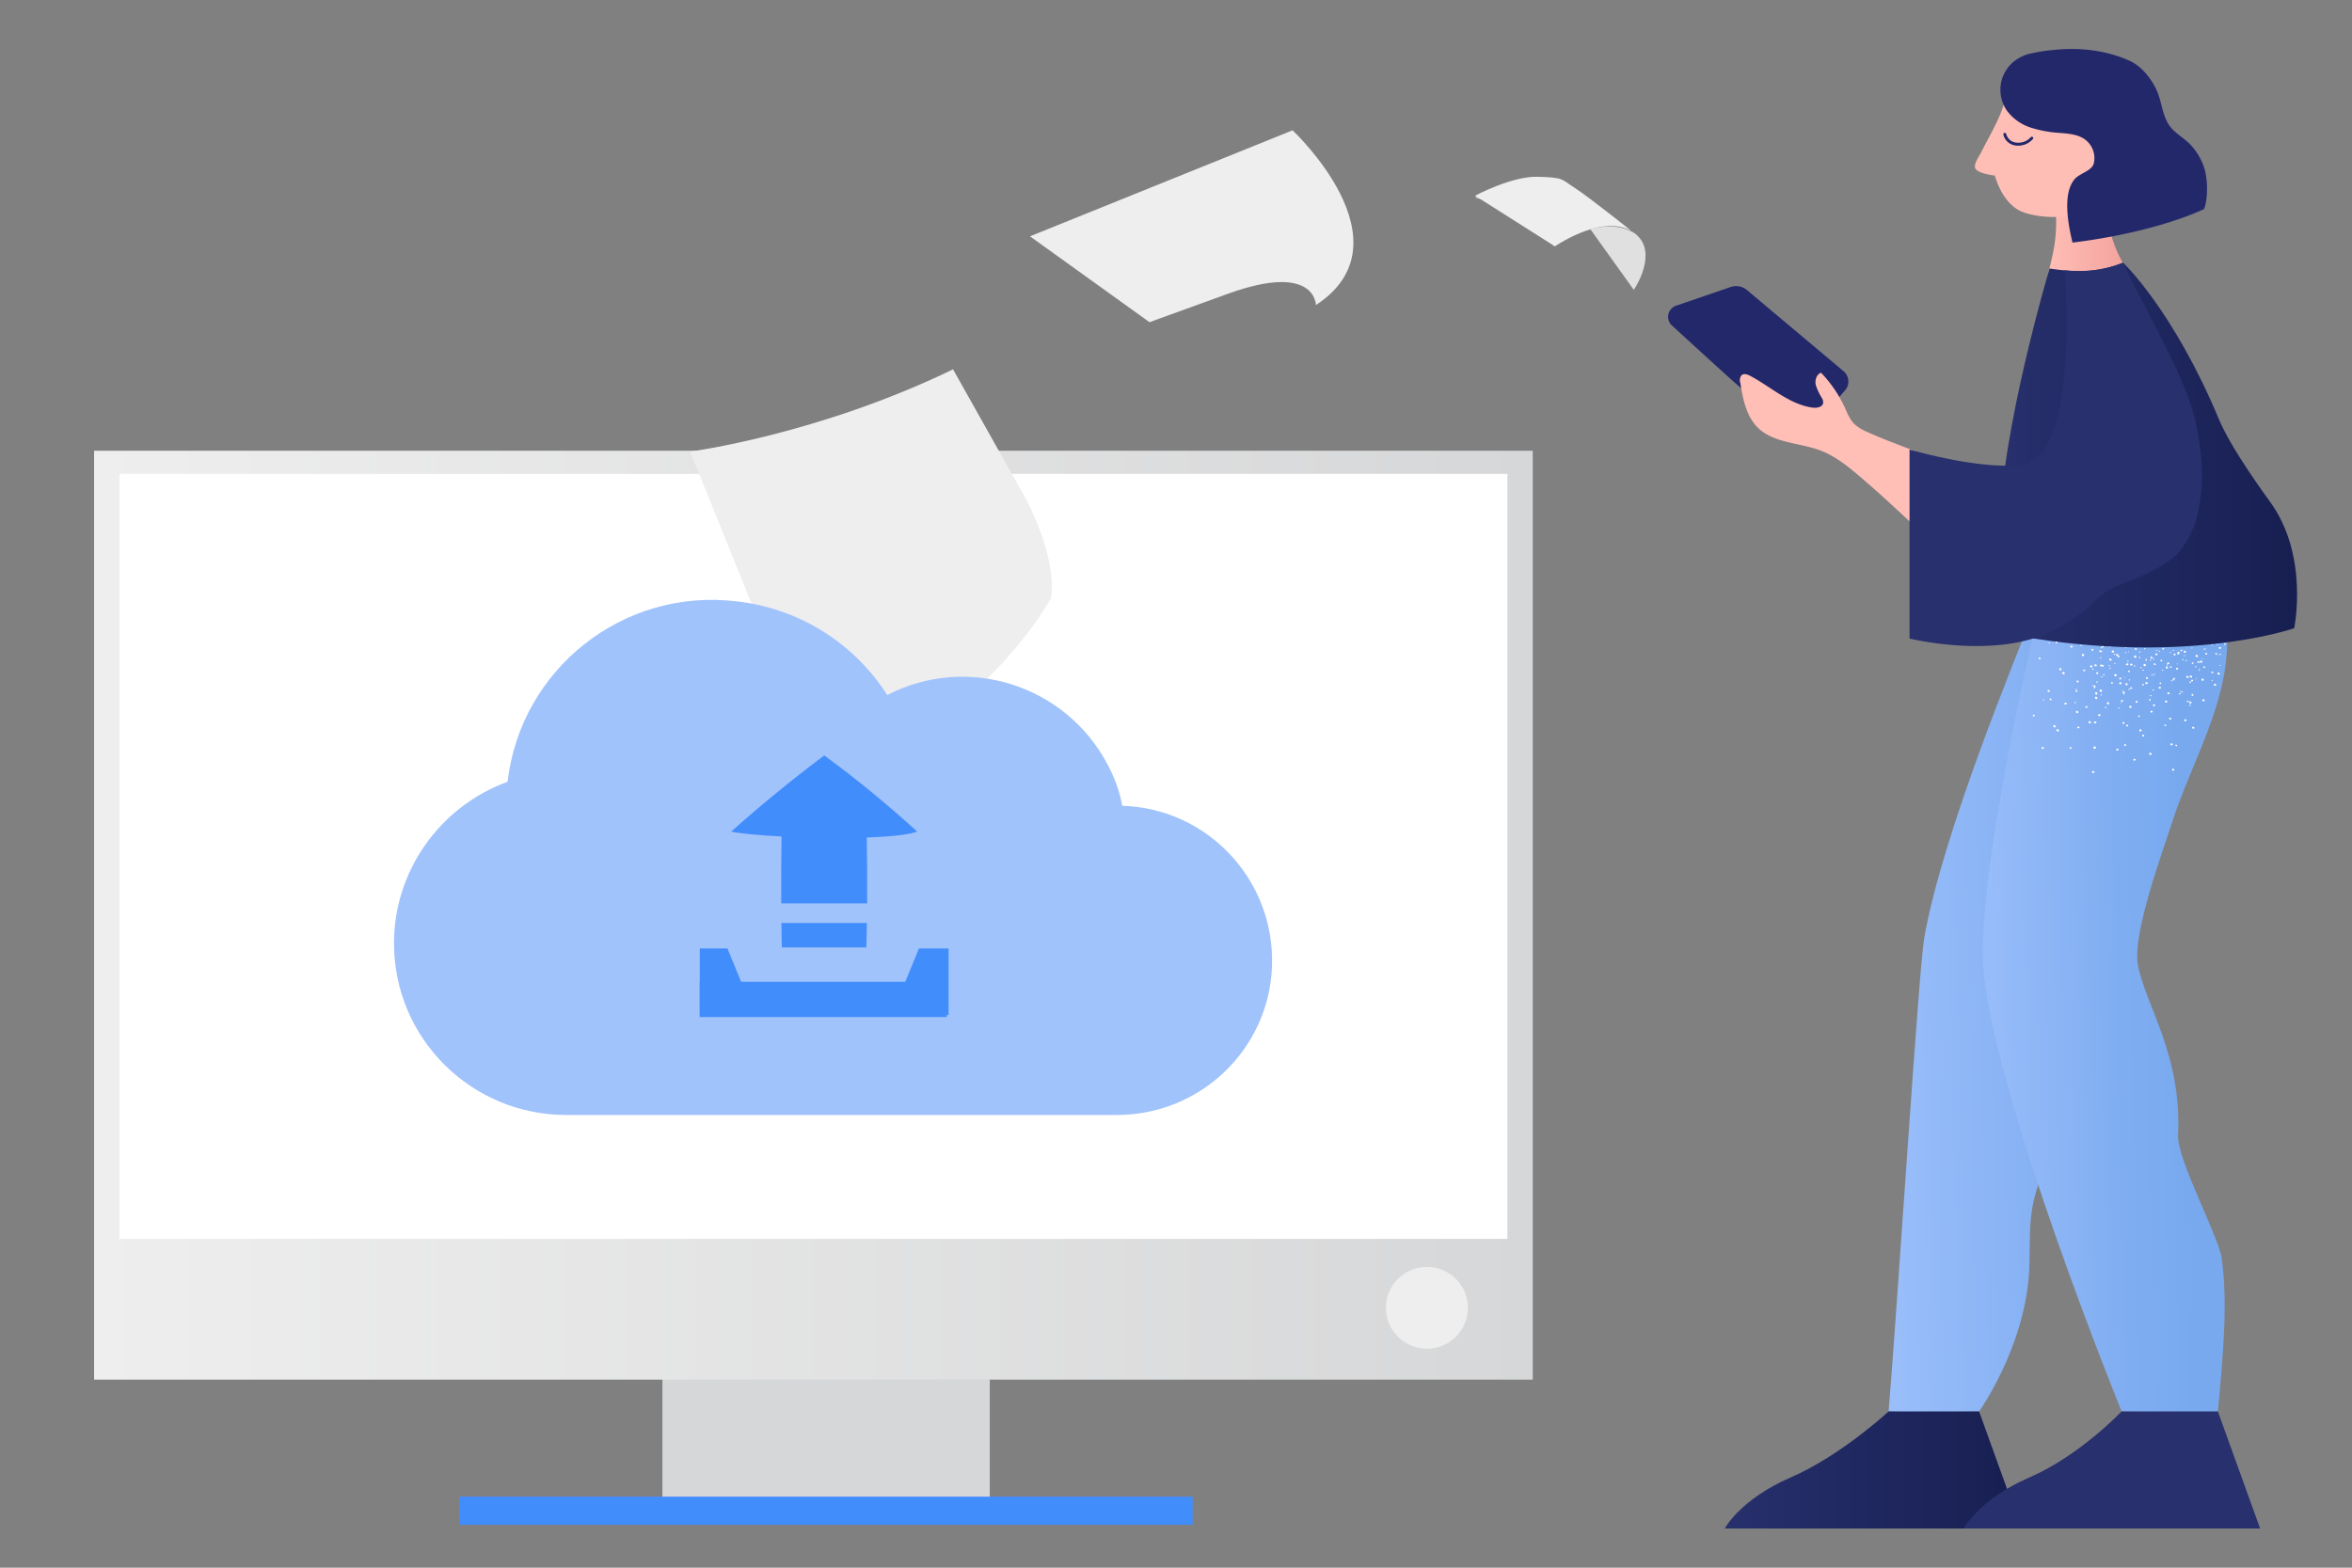 <svg xmlns="http://www.w3.org/2000/svg" version="1.1" viewBox="0 0 1200 800" width="1200" height="800">
<rect x="0" y="0" width="1200" height="800" fill="#808080" stroke="none"/>
<!--ITEM 1--><g><defs><clipPath id="clip-path-id-viewbox-item-1"><rect x="0.0" y="0.0" width="307.119" height="229.909"/></clipPath></defs><g transform="translate(48.0 230.0) rotate(0.0 367.0 274.0) scale(2.39 2.384)"><g clip-path="url(#clip-path-id-viewbox-item-1)" transform="translate(-0.0 -0.0)"><g>
	<rect x="121.322" y="148.638" fill="#D6D7D8" width="69.889" height="77.764"/>
	<rect x="78.01" y="223.88" fill="#428DFC" width="156.513" height="6.029"/>
	<linearGradient id="SVGID_1_-i1" gradientUnits="userSpaceOnUse" x1="0" y1="99.42" x2="307.119" y2="99.42">
		<stop offset="0" style="stop-color:#EEEEEE"/>
		<stop offset="1" style="stop-color:#D6D7D8"/>
	</linearGradient>
	<rect x="0" y="0" fill="url(#SVGID_1_-i1)" width="307.119" height="198.84"/>
	<rect x="5.414" y="4.958" fill="#FFFFFF" width="296.291" height="163.755"/>
</g>
<circle fill="#EEEEEE" cx="284.522" cy="183.469" r="8.754"/>
</g></g></g><!--ITEM 2--><g><defs><clipPath id="clip-path-id-viewbox-item-2"><rect x="0.0" y="0.0" width="57.54" height="48.89"/></clipPath></defs><g transform="translate(943.0 146.0) rotate(0.0 -46.0 38.5) scale(-1.599 1.575)"><g clip-path="url(#clip-path-id-viewbox-item-2)" transform="translate(-0.0 -0.0)"><path d="M55.05,6.39,37.52.29a5.32,5.32,0,0,0-5.2,1L1.52,27.56A4.41,4.41,0,0,0,1,33.74L13.3,48.24l1.65.65,1.92-1s14.09-11.8,20.89-18c4.17-3.79,13.09-12.08,18.57-17.19A3.82,3.82,0,0,0,55.05,6.39Z" style="fill:#23286b;"/></g></g></g><!--ITEM 3--><g><defs><clipPath id="clip-path-id-viewbox-item-3"><rect x="0.0" y="0.0" width="42.501" height="39.232"/></clipPath></defs><g transform="translate(536.0 195.0) rotate(57.047 -92.0 85.5) scale(-4.329 4.359)"><g clip-path="url(#clip-path-id-viewbox-item-3)" transform="translate(-0.0 -0.0)"><g id="Layer_14-i3">
	<path style="fill:#EEEEEE;" d="M4.904,4.904c0,0-4.904,8.718-4.904,21.25s0,13.077,0,13.077l42.501-8.173   c0,0-6.539-13.622-8.718-31.058L16.346,1.09C16.346,1.09,8.718,1.635,4.904,4.904z"/>
</g>
<g id="Isolation_Mode-i3">
</g>
</g></g></g><!--ITEM 4--><g><defs><clipPath id="clip-path-id-viewbox-item-4"><rect x="0.0" y="0.0" width="194.55" height="503.96"/></clipPath></defs><g transform="translate(1172.0 25.0) rotate(0.0 -146.0 377.5) scale(-1.501 1.498)"><g clip-path="url(#clip-path-id-viewbox-item-4)" transform="translate(-0.0 -0.0)"><defs xmlns:xlink="http://www.w3.org/1999/xlink"><linearGradient id="a-i4" x1="17286.59" y1="475.45" x2="17406.71" y2="475.45" gradientTransform="matrix(-0.94, -0.02, -0.02, 1, 16418.07, 167.29)" gradientUnits="userSpaceOnUse"><stop offset="0" stop-color="#a1c3fc" fill="#000000"/><stop offset="0.7" stop-color="#81aef2" fill="#000000"/><stop offset="1" stop-color="#78a9ef" fill="#000000"/></linearGradient><linearGradient id="b-i4" x1="17323.85" y1="461.03" x2="17414.35" y2="461.03" xlink:href="#a-i4"/><linearGradient id="c-i4" x1="16849.28" y1="57.99" x2="16877.16" y2="57.99" gradientTransform="matrix(-1, 0, 0, 1, 16934.12, 0)" gradientUnits="userSpaceOnUse"><stop offset="0" stop-color="#ffbeb6" fill="#000000"/><stop offset="1" stop-color="#f2a19c" fill="#000000"/></linearGradient><linearGradient id="d-i4" x1="16832.52" y1="138.33" x2="16934.12" y2="138.33" gradientTransform="matrix(-1, 0, 0, 1, 16934.12, 0)" gradientUnits="userSpaceOnUse"><stop offset="0" stop-color="#28306d" fill="#000000"/><stop offset="0.51" stop-color="#1f275f" fill="#000000"/><stop offset="1" stop-color="#171f51" fill="#000000"/></linearGradient><linearGradient id="e-i4" x1="16739.57" y1="-3883.96" x2="16840.38" y2="-3883.96" gradientTransform="matrix(-1, 0, 0, 1, 16934.12, 4368)" xlink:href="#d-i4"/></defs><path d="M146.14,130.44a14.66,14.66,0,0,0,4.4-2.73c1.53-1.54,2.33-3.65,3.23-5.62a43,43,0,0,1,8.06-11.81c1.56.57,2.14,2.58,1.78,4.2a20.52,20.52,0,0,1-2.12,4.5,2.89,2.89,0,0,0-.39,1.55c.19,1.5,2.21,1.85,3.7,1.63,7.83-1.14,14-7,21-10.76,1-.54,2.31-1,3.1-.21a2.74,2.74,0,0,1,.39,2.42c-.88,5.49-2,11.38-5.89,15.3-5.47,5.46-14.28,5.14-21.5,7.92-4.91,1.89-9.1,5.26-13.11,8.67-7.55,6.45-14.78,13.26-22,20.1-10.49,10-21.63,20.41-35.71,23.73a8.7,8.7,0,0,1-4.41.18A3.47,3.47,0,0,1,84,186.34a5.29,5.29,0,0,1,1.41-2.89c8.29-10.57,16.92-20.88,25.14-31.5,4.73-6.11,8.66-10.68,16-13.65C133.09,135.65,139.72,133.39,146.14,130.44Z" style="fill:#ffbeb6;"/><path d="M126.73,302.7c1.88,10.66,9.12,125.57,12.13,161.42-9.14.55-30.77,0-30.77,0s-15.5-21.77-17-47.58c-.41-7.25.15-14.61-1.06-21.76C87.71,381,78.43,369.24,77.3,355.32c-.62-7.67,1.31-15.33,1.35-23,.08-15.23-7.13-29.25-13.72-42.76q-14.85-30.42-26.77-62.35c-5.1-13.68-9.81-28.89-5.32-42.83,3.45-10.69,55.74,4.07,58.32,11.25C94.36,204.52,120.29,266.17,126.73,302.7Z" style="fill:url(#a-i4);"/><path d="M106.58,313.93c-4.1,44.74-46.92,150.19-46.92,150.19s-24,1.08-32.73,0c-1.95-20.84-3.36-37.48-1.26-52.38,1-7,15.19-33.7,14.8-41.57-1.37-27.43,11-44.24,13.63-58.07,2-10.58-8.34-38.5-11.63-48.7C37,246.34,27.52,229.75,24.63,212s1.44-37.62,12.71-51.16c6.19-7.44,15.88-12.61,24.86-9.94,9.57,2.86,16.87,14.83,21.07,23.82C85.94,180.39,109.56,281.42,106.58,313.93Z" style="fill:url(#b-i4);"/><path d="M48.34,213.13h0c0,.12.16.1.3.08h0c.14,0,.13-.15.11-.27h0c0-.12-.16-.1-.3-.08A.46.46,0,0,0,48.34,213.13ZM53,210.55c-.14,0-.12.14-.1.26s.16.1.3.08.12-.14.1-.26-.16-.11-.3-.08Zm4.42-2.17h0c-.14,0-.12.14-.1.26h0c0,.13.16.11.3.09h0c.14,0,.12-.15.1-.27s-.16-.1-.3-.08ZM62,206.06c-.14,0-.26.17-.11.27s.16.1.3.08.13-.14.11-.26-.16-.11-.3-.09Zm4.4-2.29h0a.37.37,0,0,0-.1.27c0,.12.16.1.3.08s.12-.14.1-.27-.16-.1-.3-.08Zm-1.55,20.5h0c0,.13,0,.25.18.23h0c.14,0,.28,0,.26-.16s0-.25-.18-.23-.28,0-.26.16ZM66.33,220h0a.36.36,0,0,0,.18.22c.14,0,.28,0,.27-.16s0-.25-.18-.23h0c-.14,0-.28.05-.27.17Zm1.51-4.38c-.12.14,0,.25.18.23h0c.14,0,.28-.05.26-.17s0-.25-.18-.23-.28.05-.26.17Zm1.36-4.36c0,.12,0,.25.18.23h0c.14,0,.28,0,.26-.17s0-.24-.17-.22h0c-.14,0-.28,0-.27.16ZM86,221.88c0,.12.16.1.3.08h0c.12-.15.12-.15.1-.27s-.15-.1-.3-.08A.41.41,0,0,0,86,221.88Zm-37.88-18.8c-.14,0-.26.17-.12.15s0,.24.18.22h0s.14,0,.12-.14,0-.25-.18-.23Zm4.82-.46h0c0,.12,0,.12.16.1h0s.14,0,.12-.15h0a.12.12,0,0,0-.15-.1l-.13.15Zm5.21-.78c-.12.15-.27.17-.11.27h0a.13.13,0,0,0,.16.1h0s.14,0,.12-.14,0-.25-.17-.23ZM57,218h0c-.14,0-.12.14,0,.25s.16.1.29,0,.12-.15,0-.25-.16-.1-.28,0Zm3.2-3.62h0c-.13.14-.11.26,0,.24l.29,0h0l0-.12,0-.12c-.14,0-.16-.11-.28,0Zm3.21-3.5c-.12.14-.12.14,0,.24s.16.11.28,0h0c.13-.14.13-.14,0-.25s-.16-.1-.29,0Zm3.2-3.63c-.12.15-.1.27,0,.25h0c.16.1.16.1.28,0h0c.12-.15.12-.15,0-.25s-.16-.1-.29,0ZM75.2,222.6c-.12.15,0,.25.18.23h0c.14,0,.28,0,.26-.17s0-.24-.17-.22A.47.47,0,0,0,75.2,222.6ZM75.09,218c-.14,0-.27.17-.11.27h0a.13.13,0,0,0,.16.1h0s.14,0,.12-.14,0-.25-.17-.23ZM24.4,203h0c.3.08.42-.06.39-.31a.42.42,0,0,0-.48-.3h0Zm9.59-1.3c-.14,0-.41.19-.37.43l0,.13a.29.29,0,0,0,.32.2h0c.14,0,.4-.18.36-.43h0c.12-.14,0-.37-.33-.33Zm9.55-.54h0c-.14,0-.4.19-.39.31s.2.35.48.31h0a.28.28,0,0,0,.39-.31c0-.25-.2-.35-.48-.31Zm-5.86,27.32h0a.35.35,0,0,0,.07.49h0a.5.5,0,0,0,.57-.08h0a.35.35,0,0,0-.08-.5h0a.47.47,0,0,0-.56.09Zm6.53-6.39a.34.34,0,0,0,.07.49h0a.47.47,0,0,0,.56-.08.33.33,0,0,0-.07-.49h0a.47.47,0,0,0-.56.08Zm6.68-6.28h0c-.26.16-.24.29.08.49a.48.48,0,0,0,.56-.08.36.36,0,0,0-.07-.5.49.49,0,0,0-.57.09Zm6.53-6.39c-.14,0-.1.27-.1.27.17.23.47.31.59.16l.15,0c.14,0,.14,0,.12-.14h0a.42.42,0,0,0-.2-.35h0a.48.48,0,0,0-.56.08ZM64,203a.33.33,0,0,0,.07.49h0a.48.48,0,0,0,.56-.08.35.35,0,0,0-.07-.5h0A.47.47,0,0,0,64,203Zm5.25,43h0c-.28,0-.41.18-.39.3s.2.35.48.31h0a.28.28,0,0,0,.38-.31c0-.24-.19-.35-.47-.3Zm-.89-7.93c0,.25.19.35.47.31s.41-.19.37-.44h0c.12-.14-.05-.37-.34-.32C68.66,237.55,68.41,237.84,68.31,238.11Zm.24-9c-.28,0-.4.19-.38.31h0c0,.25.19.35.47.31h0a.29.29,0,0,0,.39-.31.44.44,0,0,0-.48-.31Zm-.24-8.4c-.28,0-.4.19-.51.46a.43.43,0,0,0,.48.3c.14,0,.4-.18.37-.43h0c.12-.14-.06-.37-.34-.33Zm-.38-8.38c-.14,0-.27.17-.39.31h0c-.1.27.2.35.34.33s.4-.19.38-.31-.05-.37-.33-.33Zm-36.05,2.22a.65.65,0,0,0-.21.53.59.59,0,0,0,.6.16.48.48,0,0,0,.21-.53.59.59,0,0,0-.6-.16Zm8.8-3.7h0c-.29,0-.39.31-.23.41h0c0,.24.32.2.46.18s.24-.29.22-.41h0c0-.25-.31-.2-.45-.18Zm8.26-3.37h0a.61.61,0,0,0,.6.16h0c.28,0,.25-.29.23-.41h0c0-.25-.32-.21-.46-.19Zm8.94-3.73c0,.25.32.21.46.19s.26-.17.22-.41-.31-.21-.45-.19S57.86,203.65,57.88,203.77Zm-8.2,36.73h0a.46.46,0,0,0,.55-.21c.1-.26-.06-.37-.22-.47a.46.46,0,0,0-.54.21C49.35,240.17,49.52,240.4,49.68,240.5ZM52.87,232c-.12.14.06.37.22.47h0a.45.45,0,0,0,.54-.21c.1-.26-.06-.37-.21-.47a.46.46,0,0,0-.55.21ZM56.29,224c-.12.15.06.37.22.47a.46.46,0,0,0,.54-.2c.12-.15,0-.37-.21-.48s-.43.07-.55.21Zm3.4-8.06h0c-.12.14.06.37.22.47h0a.45.45,0,0,0,.54-.21h0c.11-.26-.05-.36-.21-.47a.48.48,0,0,0-.55.21Zm3.41-8.06h0c-.11.27-.09.39.21.47a.45.45,0,0,0,.54-.21c.11-.26-.05-.37-.21-.47a.46.46,0,0,0-.54.21ZM86,238.25a.61.61,0,0,0,.6.16h0c.28,0,.25-.29.23-.41h0c0-.25-.32-.21-.46-.19S86,238.12,86,238.25Zm-3.62-7.9c-.14,0-.24.29-.35.55.18.23.32.21.6.17a.48.48,0,0,0,.21-.54h0c0-.24-.32-.2-.46-.18Zm-3.86-7.61c-.28,0-.39.31-.09.39h0c0,.24.32.2.46.18h0c.28,0,.25-.29.23-.41a.61.61,0,0,0-.6-.16Zm-4.37-7.16a.57.57,0,0,0,.6.16h0c.28,0,.24-.28.22-.41s-.31-.2-.46-.18S74.28,215.44,74.16,215.58ZM25.7,211.71c.13-.15.13-.15.11-.27l-.16-.1C25.81,211.44,25.83,211.56,25.7,211.71Zm7.73-3.17c-.12.15-.25.29-.23.42s.32.2.46.18.25-.29.23-.41-.32-.21-.46-.19Zm8.1-2.59h0a.33.33,0,0,0-.23.42h0c0,.24.32.2.46.18s.24-.29.22-.41-.31-.21-.45-.19Zm8.22-2.73c-.29,0-.41.19-.23.41,0,.13.32.21.46.19s.24-.29.22-.41l-.15-.11c0-.12-.16-.1-.3-.08ZM41,237.51a.67.67,0,0,0,.41-.19h0a.43.43,0,0,0-.2-.35.54.54,0,0,0-.4.19C40.72,237.3,40.76,237.55,41,237.51Zm3.53-7.2h0c-.12.14.06.37.2.35h0c.14,0,.42-.07.4-.19a.42.42,0,0,0-.19-.35.58.58,0,0,0-.41.19Zm3.87-6.87c-.14,0-.12.14.05.37a.13.13,0,0,0,.16.1.58.58,0,0,0,.41-.19h0c0-.24-.06-.37-.22-.47l-.28,0h0l-.12.15Zm3.71-7c-.11.27.05.37.19.35s.42-.06.41-.18a.42.42,0,0,0-.2-.35.57.57,0,0,0-.4.18ZM56,209.59c-.12.15-.08.39.36.45a.57.57,0,0,0,.4-.18c0-.25-.05-.37-.21-.47s-.42.06-.55.2Zm3.73-6.85c-.12.15,0,.37.35.45a.61.61,0,0,0,.41-.18c0-.25-.06-.37-.22-.47s-.42.06-.54.2Zm17.15,35.1c-.12.14-.24.29-.22.41s.31.21.46.18h0c.14,0,.24-.28.22-.41h0c0-.12-.32-.2-.46-.18Zm-2.63-7c-.28,0-.38.31-.22.41s.32.21.46.19h0c.28-.05.24-.29.22-.41h0c0-.13-.31-.21-.46-.19Zm-2.76-7c-.29.05-.25.29-.23.42h0c0,.12.32.2.46.18h0c.28,0,.24-.29.22-.41h0c0-.13-.31-.21-.45-.19Zm-2.77-7c-.14,0-.27.16-.23.41s.32.2.46.18.24-.29.23-.41-.32-.2-.46-.18Zm-2.77-7c-.14,0-.27.16-.23.41h0c0,.12.32.21.46.19s.24-.29.23-.42-.32-.2-.46-.18Zm-2.79-7.14c-.12.14-.24.29-.23.41s.32.21.46.18.25-.28.23-.41-.32-.2-.46-.18Zm-27.79,17.1a.4.4,0,0,0-.09.39h0c0,.25.32.21.44.06h0c.28,0,.25-.28.09-.39h0c0-.12-.32-.2-.44-.06ZM41.72,215c0,.13.32.21.44.06s.23-.41.07-.51-.32-.21-.44-.06A.63.63,0,0,0,41.72,215Zm6.5-5.62h0c-.13.14-.11.26-.23.41.16.1.46.18.58,0s.25-.29.09-.39h0c0-.25-.32-.21-.44-.06Zm6.41-5.24h0a.53.53,0,0,0-.09.39c0,.25.32.21.44.06.28,0,.25-.28.09-.39s-.32-.2-.44-.06Zm3.85,32.67c-.14,0-.4.19-.39.31s.2.35.34.33.4-.19.39-.31-.2-.35-.34-.33Zm.61-7.52c-.3-.08-.43.06-.39.31h0c0,.25.2.35.34.33s.4-.19.38-.31-.19-.35-.33-.33Zm.46-7.5h0c-.16-.1-.28.05-.38.31s.19.35.33.33.41-.19.39-.31h0c0-.25-.2-.35-.34-.33Zm.59-7.64h0c-.14,0-.4.19-.38.31s.19.35.33.33.14,0,.26-.17h0c.15,0,.15,0,.13-.14s-.2-.35-.34-.33Zm.61-7.52c-.28,0-.41.19-.39.31s.2.35.34.33.4-.19.38-.31v-.12c-.14,0-.14,0-.16-.11s-.16-.1-.16-.1ZM89.34,226.8h0c-.12.14-.24.28-.09.39h0c0,.24.32.2.45.06h0c.14,0,.24-.29.08-.39s-.32-.21-.44-.06Zm-5.7-5.45h0c-.12.14-.1.27-.22.41.15.1.45.18.58,0s.24-.29.08-.39-.32-.21-.44-.06Zm-17-16c0,.13.32.21.44.06s.23-.41.07-.51-.32-.2-.44-.06A.67.67,0,0,0,66.6,205.37Zm-37.75-2.44h0c-.14,0-.28,0-.12.14h0c0,.13,0,.25.18.23,0-.12.12-.15.1-.27h0s0-.12-.16-.1Zm4.79-.71h0c0,.24.17.22.18.22l.12-.14,0-.12h0a.13.13,0,0,0-.16-.11l-.12.15Zm5.18-.9c-.14,0-.26.17-.1.27h0a.13.13,0,0,0,.16.1s.14,0,.12-.14,0-.25-.18-.23Zm.58,17.42c-.12.14-.1.26,0,.24h0c0,.13.16.11.28,0s.12-.14,0-.25-.16-.1-.28.05Zm3.06-3.61c-.14,0-.12.15,0,.25h0c0,.12.16.1.28,0s.12-.15,0-.25-.16-.1-.28,0Zm3.06-3.6h0c-.14,0-.12.14,0,.25s.16.1.29,0h0c.12-.15.1-.27,0-.25s-.16-.1-.28,0Zm3-3.73c-.12.15-.11.27,0,.25s.15.1.28,0h0c.14,0,.12-.14,0-.25s-.16-.1-.28,0Zm3.06-3.6c-.13.15-.13.15,0,.25s.16.1.29,0,.12-.15,0-.25h0c0-.12-.16-.1-.28,0ZM60,222.73l-.12.14a.13.13,0,0,0,.16.1s.14,0,.12-.14a.13.13,0,0,0-.16-.1Zm-.64-4.31h0c-.14,0-.14,0-.26.16a.5.5,0,0,0,.3.08h0s.14,0,.12-.14h0a.12.12,0,0,0-.16-.1Zm-.78-4.3a.13.13,0,0,0,.16.11s.14,0,.12-.15h0a.13.13,0,0,0-.16-.1A.12.12,0,0,0,58.56,214.12ZM58,209.67h0c-.14,0-.28,0-.12.14h0c0,.13,0,.13.15.11h0s.15,0,.13-.15a.13.13,0,0,0-.16-.1Zm-.66-4.44c-.14,0-.26.17-.12.15a.12.12,0,0,0,.15.1s.15,0,.13-.14a.13.13,0,0,0-.16-.11Zm8.9-.06h0c-.14,0-.12.14,0,.25s.16.1.28,0,.12-.14,0-.24-.15-.11-.28,0Zm-4.11-2.54,0,.25c0,.12.16.1.28,0s.13-.15,0-.25-.16-.1-.28,0Zm-27.76,7.66c-.14,0-.13.14-.11.26s.16.11.3.09.12-.15.11-.27h0c0-.12-.16-.1-.3-.08Zm4.38-2.42h0c-.14,0-.12.15-.1.27s.16.1.3.08h0c.14,0,.12-.14.1-.27h0c-.16-.1-.16-.1-.3-.08ZM43,205.48c0,.12-.11.27-.11.27h0c0,.12.16.1.3.08h0c.12-.15.12-.15.11-.27h0c0-.12-.16-.1-.3-.08Zm4.4-2.29c-.14,0-.12.14-.1.26s.16.11.3.09.12-.15.1-.27-.16-.1-.3-.08Zm2.11,17.06c0,.12,0,.25.17.22s.29,0,.27-.16h0c0-.12,0-.25-.18-.23h0c-.14,0-.28,0-.26.17Zm1.36-4.36h0c-.12.15,0,.25.18.23s.28-.05.26-.17,0-.24-.18-.22h0c-.14,0-.28,0-.26.16Zm1.23-4.34h0c0,.13,0,.25.17.23h0c.14,0,.28,0,.27-.17s0-.24-.18-.22-.28,0-.26.16Zm1.22-4.33c0,.12,0,.24.18.22h0c.14,0,.28,0,.26-.16s0-.25-.18-.23-.28,0-.26.17ZM54.74,203a.4.4,0,0,0,.18.23h0c.14,0,.28,0,.26-.17h0c0-.12,0-.24-.17-.22s-.29,0-.27.16Zm14,14.67c0,.12.16.1.3.08s.13-.14.11-.27h0c-.16-.1-.16-.1-.3-.08S68.7,217.53,68.71,217.65Zm-2.47-4h0c-.12.14-.12.14-.1.27s.16.1.3.08h0c.14,0,.12-.14.1-.27h0c-.15-.1-.15-.1-.3-.08Zm-2.57-3.77a.44.44,0,0,1-.1.27c0,.12.15.1.3.08s.12-.15.1-.27-.16-.1-.3-.08Zm-2.56-3.65,0,.12h0c0,.13.16.1.3.08s.14,0,.13-.14l0-.12a.29.29,0,0,0-.43.06Zm-2.43-3.79c-.14,0-.12.14-.1.26s.16.11.3.08h0c.14,0,.12-.14.1-.26h0c0-.13-.16-.11-.3-.08Zm4.76,1c-.12.15-.1.27,0,.25h0c0,.12.15.1.28,0s.12-.15,0-.25-.16-.1-.28,0ZM26,206h0c-.14,0-.12.14-.1.26s.16.11.3.09.12-.15.1-.27h0c0-.12-.16-.1-.3-.08Zm5.5-1.7h0c-.14,0-.26.16-.1.27s.16.1.3.08.12-.15.1-.27h0c0-.12-.16-.1-.3-.08ZM37,202.48h0c-.14,0-.26.16-.1.26s.16.11.3.08a.4.4,0,0,0,.1-.26h0c0-.13-.16-.11-.3-.08Zm-.75,21c-.13.14,0,.25.17.23h0c.16.1.3.08.28-.05h0c0-.12,0-.24-.17-.22h0c-.16-.1-.3-.08-.28,0Zm2.63-4.55h0c-.13.15-.11.27,0,.25h0c0,.12.16.1.28,0s.13-.15,0-.25h0c-.16-.1-.3-.08-.28,0Zm2.61-4.67c-.12.15-.1.27,0,.25s.15.1.28,0h0c.14,0,.12-.15,0-.25s-.16-.1-.28,0ZM44,209.75l0,.24c0,.13.15.11.28,0s.12-.14,0-.24-.16-.11-.28,0Zm2.61-4.67,0,.24h0c.16.11.3.09.28,0h0c.14,0,.12-.14,0-.24s-.16-.11-.28,0ZM60.5,224.29h0c-.14,0-.12.14-.1.26h0c0,.13.15.11.29.09s.13-.15.11-.27a.54.54,0,0,0-.3-.08Zm-1.72-4.78c-.14,0-.26.16-.1.26h0c0,.13.16.11.3.08s.12-.14.1-.26a.46.46,0,0,0-.3-.08Zm-1.86-4.76c-.14,0-.12.14-.1.26h0c0,.13.16.1.3.08s.12-.14.1-.26a.46.46,0,0,0-.3-.08ZM55.21,210c-.14,0-.27.17-.11.27h0c0,.12.16.1.3.08s.12-.14.11-.26-.16-.11-.3-.09Zm-1.86-4.76c-.14,0-.12.15-.11.27h0c0,.12.16.1.3.08s.13-.14.11-.26-.16-.11-.3-.09ZM28.79,215c-.13.14-.11.26,0,.24h0a.21.21,0,0,0,.28,0l0-.24h0a.21.21,0,0,0-.28,0Zm4.37-3.42c-.12.14-.1.26,0,.24l.28,0h0a.16.16,0,0,0,0-.25.23.23,0,0,0-.29.05Zm4.38-3.43c-.14,0-.12.15.06.37h0a.21.21,0,0,0,.28,0h0l0-.24c0-.13-.16-.11-.3-.09Zm4.38-3.42c-.14,0-.12.15,0,.25l.28,0h0a.17.17,0,0,0,0-.25.23.23,0,0,0-.29,0Zm4.36-3.54a.22.22,0,0,0,.06.37h0a.22.22,0,0,0,.28,0h0l0-.25c0-.12-.15-.1-.3-.08Zm2,22.24,0,.24.14,0h0c.14,0,.28,0,.26-.16s0-.25-.18-.23h0c-.14,0-.28,0-.26.17Zm.39-5.1h0c0,.13,0,.25.18.23s.28,0,.26-.17,0-.24-.18-.22S48.67,218.24,48.69,218.36Zm.66-5.26h0a.55.55,0,0,0-.27.17h0c0,.12,0,.24.18.22s.28,0,.26-.16,0-.25-.17-.23Zm.53-5.11h0a.51.51,0,0,0-.26.16c0,.12,0,.25.17.23h0c.14,0,.29,0,.27-.17h0c0-.12,0-.24-.18-.22Zm.15-4.81h0l0,.25.14,0c.15,0,.15,0,.27-.16s0-.12-.18-.23a.17.17,0,0,0-.26.17Zm19.26,13.5c0,.13-.1.27,0,.25h0a.22.22,0,0,0,.28,0l0-.25h0l-.28,0ZM65.57,213c-.12.14-.1.26.06.37h0a.21.21,0,0,0,.28-.05h0l0-.24a.16.16,0,0,0-.3-.08Zm-3.72-3.73a.35.35,0,0,0-.1.26l.28,0c.14,0,.12-.14.11-.26h0a.22.22,0,0,0-.29,0Zm-3.71-3.73c-.13.14-.11.27,0,.25h0a.21.21,0,0,0,.28-.05h0a.15.15,0,0,0,0-.24h0l-.28,0Zm-3.86-3.71c0,.12-.11.27-.09.39l.28,0c.14,0,.13-.14.11-.27s-.16-.1-.3-.08Zm-27.89,10.7a.67.67,0,0,0-.06.51.37.37,0,0,0,.58,0c.26-.16.22-.41.07-.51a.38.38,0,0,0-.59,0Zm7.45-6c-.12.14-.23.41-.07.51a.37.37,0,0,0,.58,0c.27-.16.23-.41.07-.51a.37.37,0,0,0-.58,0Zm7.3-6c-.14,0-.1.27-.08.39V201a.13.13,0,0,0,.16.1.31.31,0,0,0,.43-.06c.26-.17.22-.42.06-.52a.38.38,0,0,0-.58,0Zm1,44.67c-.28.05-.4.19-.39.31s.06.37.34.33a.28.28,0,0,0,.39-.31c.12-.14-.06-.37-.34-.33Zm.58-8.65c-.28,0-.54.21-.38.31-.13.15,0,.37.33.33a.28.28,0,0,0,.39-.31c.12-.14-.06-.37-.34-.33Zm.43-8.75c-.15,0-.41.19-.39.31s.05.37.34.33h0c.16.1.26-.16.38-.31s-.05-.37-.33-.33Zm.58-8.65h0c-.14,0-.41.19-.39.31h0c-.12.15.18.23.34.33a.28.28,0,0,0,.38-.31h0c.13-.14-.05-.37-.33-.33Zm.56-8.77c-.28,0-.4.19-.38.31-.13.15,0,.37.33.33a.28.28,0,0,0,.39-.31c.12-.14-.06-.37-.34-.33Zm.58-8.65h0c-.28.05-.4.19-.38.31s0,.37.34.33.42-.06.38-.31h0c.12-.14,0-.37-.34-.33Zm36.26,30.12c-.26.16-.23.41-.07.51a.37.37,0,0,0,.58,0c.27-.16.23-.41.07-.51a.37.37,0,0,0-.58,0ZM74.5,225.6a.7.7,0,0,0-.07.52.38.38,0,0,0,.58,0h0c.26-.17.23-.41.07-.52a.38.38,0,0,0-.58,0ZM68,219.28h0c-.12.14-.23.41-.07.51a.38.38,0,0,0,.58,0c.27-.17.23-.41.07-.52h0a.37.37,0,0,0-.58,0Zm-6.53-6.21h0c-.26.16-.23.41-.07.51a.37.37,0,0,0,.58,0c.27-.16.23-.41.07-.51h0a.37.37,0,0,0-.58,0Zm-6.69-6.31c-.12.15-.23.41-.07.51a.37.37,0,0,0,.58,0c.27-.16.23-.41.07-.51a.37.37,0,0,0-.58,0Zm-28.63-3h0c-.28,0-.39.31-.23.41h0c0,.12.32.2.46.18h0c.14,0,.26-.16.23-.41s-.18-.22-.46-.18Zm9.31-3.15h0c-.29,0-.41.19-.23.41h0c0,.12.18.23.46.18h0c.14,0,.24-.28.22-.41h0c0-.12-.17-.22-.45-.18Zm-4,21.13c-.12.14.05.37.21.47s.42-.07.55-.21-.06-.37-.22-.47-.42.06-.54.21Zm4.26-8.07c-.1.27.08.5.22.47s.42-.06.54-.2-.05-.37-.21-.47h0c-.16-.11-.42.06-.55.2Zm4.29-7.94h0c-.11.27.05.37.21.47h0c.16.11.42-.06.54-.2s0-.37-.21-.47h0c-.16-.11-.42.06-.54.2Zm21,32.64h0c-.28,0-.4.19-.22.42,0,.12.17.22.46.18s.26-.17.22-.41h0c0-.12-.18-.23-.46-.19Zm-3.37-8.18h0c-.12.14-.25.29-.23.41h0c0,.12.18.23.46.18h0c.14,0,.26-.16.23-.41h0c0-.12-.32-.2-.46-.18Zm-3.22-8.09h0c-.26.17-.38.31-.22.42h0c0,.12.18.22.46.18s.26-.17.22-.41-.17-.23-.46-.19ZM50.92,214h0c-.14,0-.25.29-.23.41s.18.23.46.19.26-.17.23-.41-.18-.23-.46-.19Zm-3.22-8.08h0c-.28,0-.38.31-.22.41s.17.22.46.18.26-.16.22-.41h0c0-.12-.18-.22-.46-.18Zm14.55-.78h0c-.12.14-.08.39.22.47s.42-.06.54-.21h0c.12-.14,0-.37-.21-.47s-.43.06-.55.21Zm-9-3.45c0,.13.05.37.21.47h0c.16.11.42-.06.55-.2s-.06-.37-.22-.48h0c-.16-.1-.42.07-.54.21Zm-28-.62c-.14,0-.26.16-.23.41h0c0,.12.18.23.46.18h0c.14,0,.27-.16.23-.41h0c0-.12-.18-.22-.46-.18Zm2.29,15.4h0c-.12.14.06.37.22.47a.89.89,0,0,0,.54-.21c.12-.14-.06-.37-.21-.47h0c-.16-.1-.43.06-.55.21Zm4.72-7.88h0c-.1.27-.08.39.22.47s.42-.06.54-.21,0-.37-.21-.47h0c-.16-.1-.42.06-.55.21Zm4.61-7.74c-.13.15-.09.39.21.47s.42-.06.54-.2h0c.13-.15,0-.37-.21-.47h0c-.16-.11-.42.06-.54.2Zm18.31,41c-.28,0-.39.31-.23.41s.32.21.46.19a.32.32,0,0,0,.23-.41c0-.13-.18-.23-.46-.19Zm-3-8.25c-.12.15-.25.29-.23.41s.18.23.46.19.26-.17.23-.41-.18-.23-.46-.19Zm-2.8-8.14c-.28,0-.38.31-.22.41s.18.22.46.18h0c.14,0,.26-.16.22-.41s-.17-.23-.46-.18Zm-2.79-8.15h0c-.28,0-.4.18-.23.41h0c0,.12.18.23.46.18s.27-.16.23-.41h0c0-.12-.18-.22-.46-.18ZM43.71,209c-.28,0-.39.31-.23.41s.18.23.46.18l.14,0h0a.42.42,0,0,0,.09-.39h0c0-.12-.18-.22-.46-.18Zm-2.79-8.15h0c-.29.05-.41.19-.09.39a.42.42,0,0,0,.18.23h0l.28,0h0c.14,0,.26-.17.22-.41h0c-.15-.11-.17-.23-.31-.21l-.28,0Zm28.7,9.33h0c-.12.15-.09.39.21.47s.43-.06.55-.2-.06-.37-.22-.47h0c-.15-.11-.42.06-.54.2Zm-8.77-3.86c0,.13,0,.25-.1.27l.16.1h0a.47.47,0,0,0,.56-.08.34.34,0,0,0-.07-.49h0l-.29,0h0c-.14,0-.28,0-.26.16Zm-8.61-3.75c-.12.14-.08.39.22.47h0c.15.1.42-.06.54-.21l0-.12,0-.12c0-.13,0-.25-.17-.23s-.43.06-.55.21Zm-20.8-.68c-.13.14-.23.41-.07.51s.46.18.58,0h0c.12-.15.23-.41.07-.51h0c-.16-.11-.46-.19-.58,0Zm3.88,29c-.14,0-.4.18-.39.31h0c-.12.14.06.37.34.32s.42-.06.39-.3c.12-.15-.06-.37-.34-.33Zm1-8.59h0c-.3-.08-.42.06-.38.31h0c-.13.14,0,.37.33.33a.28.28,0,0,0,.39-.31c.12-.15-.06-.37-.34-.33Zm1-8.71c-.28,0-.55.2-.53.33s.2.35.34.33.56-.09.52-.33c.13-.15,0-.37-.33-.33Zm.88-8.57c-.3-.08-.42.06-.39.31-.12.14.06.37.34.33s.42-.07.39-.31h0c.12-.15-.06-.37-.34-.33Zm32.05,24.07c-.27.16-.25.29-.07.51s.46.19.58,0,.23-.41.07-.51h0c-.16-.1-.46-.19-.58,0ZM64,222.63h0c-.12.15-.22.42-.07.52s.46.18.59,0,.22-.41.06-.52h0c-.16-.1-.46-.18-.58,0Zm-6.28-6.49h0a.63.63,0,0,0-.07.51c.16.11.46.19.58,0s.23-.41.07-.51-.46-.18-.58,0Zm-6.15-6.52h0c-.26.17-.23.42-.07.52s.46.18.58,0,.23-.41.07-.52-.46-.18-.58,0Zm-6.28-6.49c-.27.17-.23.41-.07.51a.37.37,0,0,0,.58,0h0c.12-.14.23-.41.07-.51s-.46-.18-.58,0Zm20.46.36c-.12.14,0,.24.2.34h0c.16.11.42-.06.4-.18s0-.37-.19-.35-.42.06-.41.19Zm-7.13-1.59h0c-.12.15,0,.25.19.35s.29,0,.41-.18h0c.12-.15-.06-.37-.2-.35h0c-.16-.1-.42.06-.4.18Zm-34.37-.05.14,0h0a.42.42,0,0,0,.08-.39.5.5,0,0,0-.3-.08Zm4.28,10.45c-.12.14.06.37.2.34s.42-.06.4-.18a.23.23,0,0,0-.19-.35h0c-.16-.1-.43.06-.41.19Zm2.08-6.36h0c-.13.15,0,.25.19.35h0c.16.1.43-.06.41-.18h0c.12-.15-.06-.37-.2-.35h0c-.16-.1-.42.06-.4.18Zm22.9,21.53a.59.59,0,0,0,.44.06.42.42,0,0,0,.08-.39h0a.59.59,0,0,0-.44-.06C53.44,227.1,53.32,227.24,53.5,227.47Zm-3.63-6c-.14,0-.1.27-.09.39s.32.21.45.06a.42.42,0,0,0,.08-.39h0a.59.59,0,0,0-.44-.06Zm-3.57-5.64a.46.46,0,0,0-.09.39h0a.61.61,0,0,0,.45.06.41.41,0,0,0,.08-.39.59.59,0,0,0-.44-.06Zm-3.55-5.51h0c-.14,0-.26.16-.09.39h0a.59.59,0,0,0,.44.06h0a.4.4,0,0,0,.09-.39.54.54,0,0,0-.44-.06Zm-3.57-5.64h0c-.14,0-.25.29-.09.39a.59.59,0,0,0,.44.06.43.43,0,0,0,.09-.39.59.59,0,0,0-.44-.06Zm-14.26,1.74c0,.12-.11.27,0,.25l0-.25ZM29,201.26h0c-.12.15-.11.27.05.37h0a.29.29,0,0,0,.43-.06.22.22,0,0,0-.06-.37h0a.29.29,0,0,0-.42.06ZM38,228.39h0a.29.29,0,0,0-.24.29.28.28,0,0,0,.56-.08h0a.3.3,0,0,0-.32-.21ZM37.15,222h0c-.16-.1-.28,0-.24.29a.28.28,0,0,0,.31.2h0a.29.29,0,0,0,.25-.29h0a.29.29,0,0,0-.32-.2Zm-.83-6.55h0c-.28,0-.4.18-.24.29h0a.28.28,0,0,0,.31.2h0a.29.29,0,0,0,.25-.29.29.29,0,0,0-.32-.2ZM35.51,209c-.28,0-.41.19-.25.29h0a.29.29,0,0,0,.32.2h0a.3.3,0,0,0,.25-.29h0a.29.29,0,0,0-.32-.2Zm-1.1-6.38c0,.12-.12.14,0,0,0,.24.06.37.2.34h0l.14,0h0a.3.3,0,0,0,.25-.29h0a.29.29,0,0,0-.32-.2c-.14,0-.28,0-.27.17Zm28.27,13.17h0c-.14,0-.1.26.06.37a.29.29,0,0,0,.42-.07h0a.22.22,0,0,0,0-.37h0a.3.3,0,0,0-.43.07Zm-5.76-3.93a.22.22,0,0,0,.06.37.29.29,0,0,0,.42-.06c.12-.15.11-.27,0-.37a.29.29,0,0,0-.43.06Zm-5.84-3.54a.29.29,0,0,0,.42-.06.22.22,0,0,0,0-.37h0a.31.31,0,0,0-.43.06Zm-5.8-4.17c-.12.14-.1.26.06.37a.29.29,0,0,0,.42-.07c.12-.14.1-.26-.06-.37a.29.29,0,0,0-.42.07ZM25.2,200.58h0l0,.24c.16.11.3.08.29,0h0c.12-.14.1-.27,0-.25h0c-.16-.1-.3-.08-.28.05Zm9.11,13.88a.12.12,0,0,0-.12.14c0,.13,0,.13.15.1h0c.15,0,.15,0,.13-.14s0-.12-.16-.1Zm-1.08-3.37c-.14,0-.14,0-.12.15h0c0,.12,0,.12.16.1h0c.14,0,.14,0,.12-.15h0c0-.12,0-.12-.16-.1Zm-1.09-3.49h0a.13.13,0,0,0-.12.15h0c0,.12,0,.12.15.1s.15,0,.13-.14h0c0-.13,0-.13-.16-.11Zm-1.08-3.36a.12.12,0,0,0-.12.14h0c0,.13,0,.13.16.1s.14,0,.12-.14h0c0-.12,0-.12-.16-.1ZM30,200.87c-.14,0-.28,0-.13.15s0,.12.16.1.14,0,.13-.15,0-.12-.16-.1Zm17.58,4.19a.23.23,0,0,0,.29-.05h0c.12-.14.1-.26,0-.24s-.3-.08-.28,0Zm-3.44-1.89h0c-.14,0-.12.15,0,.25h0c.16.1.3.08.28,0h0c.12-.14.1-.27,0-.25s-.3-.08-.28,0Zm-3.54-1.61h0a.13.13,0,0,0-.13.15h0c.16.1.3.08.28-.05v-.12h0c0-.12-.14,0-.14,0Zm-14.3,8.3c-.14,0-.14,0-.26.16a.13.13,0,0,0,.16.11c.14,0,.28,0,.26-.17a.13.13,0,0,0-.16-.1Zm.47-3.6c-.14,0-.14,0-.12.15a.13.13,0,0,0,.16.1h0s.14,0,.12-.15a.13.13,0,0,0-.16-.1Zm.47-3.59h0c-.14,0-.12.14-.26.16a.13.13,0,0,0,.16.1c.14,0,.28,0,.26-.16s0-.12-.16-.1Zm13.37,6.7h0l0,.24.28,0h0l0-.24h0l-.28,0Zm-2.39-2.54.28-.05,0-.24-.28,0C38.05,206.72,38.05,206.72,38.21,206.83Zm-2.59-2.89c-.14,0-.12.14,0,.24l.28,0,0-.24-.28,0Zm-2.57-2.77h0c0,.12,0,.12-.1.27h0l.28,0h0l0-.25h0l-.14,0Zm6.6,18.28h0c-.14,0-.26.17,0,.25h0c.16.1.32.21.44.06h0a.15.15,0,0,0,0-.24h0c-.16-.11-.32-.21-.44-.07Zm-4.13-4.54h0a.23.23,0,0,0-.08.39h0c.16.1.32.2.44.06h0c.12-.15.24-.29.09-.39s-.32-.21-.45-.06Zm-4.21-4.16c.16.1.32.2.44.06h0c.12-.15.25-.29.09-.39s-.32-.21-.44-.06S31.15,210.65,31.31,210.75Zm-4-4.94a.46.46,0,0,0-.09.39.59.59,0,0,0,.44.06c.13-.14.25-.29.09-.39h0c-.16-.1-.32-.21-.44-.06Zm18.62,2.39c-.13.15-.11.27,0,.37h0a.29.29,0,0,0,.42-.06.21.21,0,0,0,0-.37.29.29,0,0,0-.42.06ZM40,205.43c0,.12-.12.14,0,.12l.16.1a.29.29,0,0,0,.42-.06l0-.13h0l-.16-.1a.29.29,0,0,0-.42.07Zm-5.86-2.66c-.12.14,0,.25.2.35s.16.1.28,0h0a.22.22,0,0,0-.06-.37.29.29,0,0,0-.42.06ZM28.27,200l.06.37h0a.28.28,0,0,0,.42-.06.22.22,0,0,0-.05-.37.31.31,0,0,0-.43.06Z" style="fill:#fff;"/><path d="M84.83,77.17,57,76.13s4.92-5.5,7.33-17.36c1.85-9.14.85-12.93,1.45-20-.13,1.55,6.84,7.28,7.78,8.49A61.57,61.57,0,0,0,79,53.54c1,1,3.2-1.1,3.2-1.1C81.36,62.88,82.37,67.84,84.83,77.17Z" style="fill:url(#c-i4);"/><path d="M93.19,14.17c3.29,5.73,11.65,19.24,10.42,25.46C101.37,50.89,96,54.46,93.48,55.45c-8.71,3.4-24.5,2-33.59-4.68-4.18-3.07-10.7-10.55-9.4-25.22.74-8.45,6.69-13.86,13.87-17.25A34.89,34.89,0,0,1,88.54,6.66C95.3,8.55,98,13.92,99.85,19.38c1.94,5.8,4.9,10.51,7.51,15.77.48,1,2.49,3.66,2.11,5.31s-4.93,2.48-6.88,2.67c-7.82.77-7.38-.37-13.57-2.27" style="fill:#ffbeb5;"/><path d="M100.5,10.93a12.6,12.6,0,0,1-1.8,10,16.21,16.21,0,0,1-8.09,5.83,39.73,39.73,0,0,1-9.94,1.83c-3.21.27-6.69.53-9.1,2.67a7.88,7.88,0,0,0-2.45,7.72c.51,2.36,4.65,3.42,6.24,5.08,5.18,5.38,1.67,18.75,1,21.89-18.14-2.2-34.67-6.72-44.73-11.43-1.16-2.67-1.56-9.81.12-14.54a20.82,20.82,0,0,1,4.88-7.76c2-2,4.65-3.41,6.42-5.65,2.91-3.72,2.87-8.95,5-13.17C49.86,9.77,52.9,6,56.5,4.24S69.38-1.11,82.76.33a55.75,55.75,0,0,1,8.53,1.38,14.44,14.44,0,0,1,5.1,2.64A12.48,12.48,0,0,1,100.5,10.93Z" style="fill:#23286b;"/><path d="M59.15,72.79s-17,16-32.59,53.39c-3.13,7.49-10.08,18-17.47,28.22C-4.15,172.78,1,197.32,1,197.32s38.92,13.73,99.94,1.46c1.54-14.15,0-21.33,0-35.55,0-32-16.78-88.44-16.78-88.44C74.19,76.34,66.28,75.78,59.15,72.79Z" style="fill:url(#d-i4);"/><path d="M93,141.51c13.9,2.27,38.74-5.07,38.74-5.07v64.4s-28.13,6.93-47.36-2.06c-13.63-6.38-14.37-11.24-21.72-15.2-4.13-2.23-17.4-5.69-23.22-13.08-9.55-12.11-8-33.58-3.74-47.88C40.09,108,52.93,86.36,59.15,72.79A40.45,40.45,0,0,0,79,75.41S74,138.4,93,141.51Z" style="fill:#28306d;"/><path d="M108.09,464.12h30.77s16.08,15,33.3,22.5S194.55,504,194.55,504H93.74l14.35-39.84" style="fill:url(#e-i4);"/><path d="M26.93,464.12H59.66s14.12,15,31.34,22.5S113.39,504,113.39,504H12.58l14.35-39.84" style="fill:#28306d;"/><path d="M84.11,202.19c.15,0,.29-.05.3.08s0,.12-.1.27h0c-.14,0-.28,0-.3-.09A.4.4,0,0,1,84.11,202.19Z" style="fill:#fff;"/><path d="M73.45,203c.15,0,.16.1.18.22s-.12.15-.26.17h0c-.14,0-.3-.08-.18-.23A.46.46,0,0,1,73.45,203Z" style="fill:#fff;"/><path d="M67.19,226.61c.28,0,.44.06.47.31a.29.29,0,0,1-.38.31h0c-.28,0-.44-.06-.48-.31s.11-.26.39-.31Z" style="fill:#fff;"/><path d="M66.8,218.23c.29,0,.46.19.34.33h0c0,.25-.09.39-.37.43s-.44-.06-.47-.3S66.64,218.13,66.8,218.23Z" style="fill:#fff;"/><path d="M66.54,209.71A.43.43,0,0,1,67,210a.29.29,0,0,1-.39.31h0c-.28,0-.44-.06-.47-.31h0c0-.12.1-.27.38-.31Z" style="fill:#fff;"/><path d="M84.37,218.39c.14,0,.42-.06.46.19h0c0,.12,0,.37-.23.41h0a.6.6,0,0,1-.6-.17C84,218.7,84.11,218.56,84.37,218.39Z" style="fill:#fff;"/><path d="M80.38,210.93c.14,0,.42-.07.46.18h0a.46.46,0,0,1-.21.53c-.28.05-.42.07-.6-.16.11-.27.21-.53.35-.55Z" style="fill:#fff;"/><path d="M76.52,203.32a.59.59,0,0,1,.6.16c0,.12,0,.37-.23.41h0c-.14,0-.42.06-.46-.18h0c-.3-.08-.19-.35.09-.39Z" style="fill:#fff;"/><path d="M74.88,218.42c.14,0,.44.06.46.18h0c0,.12-.08.39-.22.41h0c-.15,0-.45-.06-.46-.18s.1-.27.22-.41Z" style="fill:#fff;"/><path d="M72.25,211.38c.15,0,.44.06.46.18h0c0,.13.06.37-.22.41h0c-.14,0-.44-.06-.46-.18s-.06-.37.22-.41Z" style="fill:#fff;"/><path d="M69.49,204.36c.14,0,.44.06.45.19h0c0,.12.06.37-.22.41h0c-.14,0-.44-.06-.46-.19h0c0-.12-.06-.37.23-.41Z" style="fill:#fff;"/><path d="M56.47,217.38c.14,0,.32.2.33.33s-.24.28-.38.31-.32-.21-.34-.33.25-.29.39-.31Z" style="fill:#fff;"/><path d="M87.33,207.37c.12-.14.42-.06.44.06a.24.24,0,0,1-.09.4h0c-.12.14-.4.18-.44-.07h0c-.15-.1,0-.24.09-.39Z" style="fill:#fff;"/><path d="M81.63,201.93c.12-.15.42-.07.44.06s.06.37-.08.39-.43.06-.58,0c.12-.15.1-.27.22-.41Z" style="fill:#fff;"/><path d="M79.16,212.37a.37.37,0,0,1,.58,0c.16.1.2.35-.07.51a.37.37,0,0,1-.58,0c-.16-.1-.19-.35.07-.51Z" style="fill:#fff;"/><path d="M72.49,206.18a.38.38,0,0,1,.58,0c.16.1.19.35-.07.52h0a.38.38,0,0,1-.58,0,.7.7,0,0,1,.07-.52Z" style="fill:#fff;"/><path d="M58.85,218.91c.28,0,.44.06.46.19h0c0,.24-.08.39-.22.41-.29,0-.44-.06-.46-.19-.18-.22-.06-.37.22-.41Z" style="fill:#fff;"/><path d="M68.27,209.71c.12-.15.42-.07.58,0h0c.16.1.05.37-.07.51s-.42.06-.58,0-.2-.35.07-.51Z" style="fill:#fff;"/><path d="M94.77,32.94a6.61,6.61,0,0,1-4.93-2.24.49.49,0,0,1,0-.7.51.51,0,0,1,.71.05,5.63,5.63,0,0,0,4.73,1.86A3.93,3.93,0,0,0,98.87,29a.5.5,0,0,1,.56-.43.5.5,0,0,1,.43.56,4.88,4.88,0,0,1-4.41,3.78A5.17,5.17,0,0,1,94.77,32.94Z" style="fill:#23286b;"/></g></g></g><!--ITEM 5--><g><defs><clipPath id="clip-path-id-viewbox-item-5"><rect x="0.0" y="0.0" width="36.52" height="60.398"/></clipPath></defs><g transform="translate(657.0 33.0) rotate(-90 -49.0 82.5) scale(-2.683 2.732)"><g clip-path="url(#clip-path-id-viewbox-item-5)" transform="translate(-0.0 -0.0)"><g id="Layer_14-i5">
	<path style="fill:#EEEEEE;" d="M20.161,0L0,49.039c0,0,21.25,22.34,33.238,4.359c0,0-8.173,0-2.18-16.346   s5.449-14.712,5.449-14.712L20.161,0z"/>
</g>
<g id="Isolation_Mode-i5">
</g>
</g></g></g><!--ITEM 6--><g><defs><clipPath id="clip-path-id-viewbox-item-6"><rect x="0.0" y="0.0" width="31.603" height="56.042"/></clipPath></defs><g transform="translate(771.0 71.0) rotate(-80.814 25.0 45.5) scale(1.582 1.624)"><g clip-path="url(#clip-path-id-viewbox-item-6)" transform="translate(-0.0 -0.0)"><g id="Layer_14-i6">
	<g>
		<path style="fill:#E0E0E0;" d="M16.891,37.597L0,53.943c7.628,3.269,17.981,3.814,19.071-6.539S9.808,27.244,9.808,27.244    s7.083-11.443,10.353-16.891S21.25,0,21.25,0L16.891,37.597z"/>
		<path style="fill:#EEEEEE;" d="M21.795,0c0,0,8.173,10.353,9.263,18.526c1.09,8.173,0.545,7.083-1.635,11.987    S17.468,52.271,17.468,52.271s7.596-8.135-7.661-25.027L21.795,0z"/>
	</g>
</g>
<g id="Isolation_Mode-i6">
</g>
</g></g></g><!--ITEM 7--><g><defs><clipPath id="clip-path-id-viewbox-item-7"><rect x="0.0" y="0.0" width="102.0" height="60.0"/></clipPath></defs><g transform="translate(649.0 306.0) rotate(0.0 -224.0 131.5) scale(-4.392 4.383)"><g clip-path="url(#clip-path-id-viewbox-item-7)" transform="translate(-0.0 -0.0)"><title>cloud_2</title>
<g id="Layer_1-2-i7">
	<path d="M88.8,21.2C87.3,8.1,75.4-1.4,62.2,0.2C55,1,48.6,5,44.7,11.1C35.4,6.3,24,9.9,19.1,19.2   c-0.8,1.5-1.4,3.1-1.7,4.8C7.5,24.3-0.3,32.6,0,42.6C0.3,52.3,8.3,60,18,60h64c11,0,20-8.9,20-20C102,31.6,96.7,24.1,88.8,21.2z" style="fill:#a1c3fc;"/>
</g>
</g></g></g><!--ITEM 8--><g><defs><clipPath id="clip-path-id-crop-item-8"><rect transform="scale(0.935 0.765)" x="9" y="0.0" width="98.0" height="98.0"/></clipPath><clipPath id="clip-path-id-viewbox-item-8"><rect x="0.0" y="0.0" width="100.0" height="75.0"/></clipPath></defs><g clip-path="url(#clip-path-id-crop-item-8)" transform="translate(367.0 390.0) rotate(-90.0 53.5 49.0) scale(1.07 1.307)"><g clip-path="url(#clip-path-id-viewbox-item-8)" transform="translate(-0.0 -0.0)"><path fill="#428dfc" d="M63.678,1.178c-0.941,3.492-1.782,10.854-2.341,19.656C41.2,20.62,21.063,20.694,0.925,21.062  c-1.317,10.111-1.147,21.125,0,32.733c19.707,0.515,39.685,0.622,59.929,0.327c0.374,8.826,1.253,16.209,2.824,19.7  C76.777,62.003,88.96,49.917,100,37.5C88.412,24.874,76.304,12.767,63.678,1.178z"/>
</g></g></g><!--ITEM 9--><g><defs><clipPath id="clip-path-id-viewbox-item-9"><rect x="0.0" y="0.0" width="40.1" height="11.3"/></clipPath></defs><g transform="translate(394.0 461.0) rotate(0.0 28.5 5.0) scale(1.421 0.885)"><g clip-path="url(#clip-path-id-viewbox-item-9)" transform="translate(-0.0 -0.0)"><rect width="40.1" height="11.3" fill="#a1c3fc"/></g></g></g><!--ITEM 10--><g><defs><clipPath id="clip-path-id-crop-item-10"><rect transform="scale(0.772 0.778)" x="0.0" y="0.0" width="126.0" height="18.0"/></clipPath><clipPath id="clip-path-id-viewbox-item-10"><rect x="0.0" y="0.0" width="189.089" height="14.0"/></clipPath></defs><g clip-path="url(#clip-path-id-crop-item-10)" transform="translate(357.0 501.0) rotate(0.0 122.5 9.0) scale(1.296 1.286)"><g clip-path="url(#clip-path-id-viewbox-item-10)" transform="translate(-0.0 -0.0)"><g>
	<rect x="0" y="0" style="fill:#428dfc;" width="189.089" height="14"/>
</g>
</g></g></g><!--ITEM 11--><g><defs><clipPath id="clip-path-id-crop-item-11"><rect transform="scale(3.538 3.605)" x="24" y="0.0" width="28.0" height="34.0"/></clipPath><clipPath id="clip-path-id-viewbox-item-11"><rect x="0.0" y="0.0" width="184.0" height="122.556"/></clipPath></defs><g clip-path="url(#clip-path-id-crop-item-11)" transform="translate(333.0 484.0) rotate(0.0 26.0 17.0) scale(0.283 0.277)"><g clip-path="url(#clip-path-id-viewbox-item-11)" transform="translate(-0.0 -0.0)"><title>trapeze_1 copy 5</title><g id="Layer_2-i11" data-name="Layer 2"><g id="trapeze_1_copy_5-i11" data-name="trapeze_1 copy 5"><polygon points="184 122.556 0 122.556 49.178 0 134.822 0 184 122.556" fill="#428dfc"/></g></g></g></g></g><!--ITEM 12--><g><defs><clipPath id="clip-path-id-crop-item-12"><rect transform="scale(3.538 3.605)" x="23.0" y="0.0" width="29.0" height="34.0"/></clipPath><clipPath id="clip-path-id-viewbox-item-12"><rect x="0.0" y="0.0" width="184.0" height="122.556"/></clipPath></defs><g clip-path="url(#clip-path-id-crop-item-12)" transform="translate(507.0 484.0) rotate(0.0 -26.0 17.0) scale(-0.283 0.277)"><g clip-path="url(#clip-path-id-viewbox-item-12)" transform="translate(-0.0 -0.0)"><title>trapeze_1 copy 5</title><g id="Layer_2-i12" data-name="Layer 2"><g id="trapeze_1_copy_5-i12" data-name="trapeze_1 copy 5"><polygon points="184 122.556 0 122.556 49.178 0 134.822 0 184 122.556" fill="#428dfc"/></g></g></g></g></g></svg>